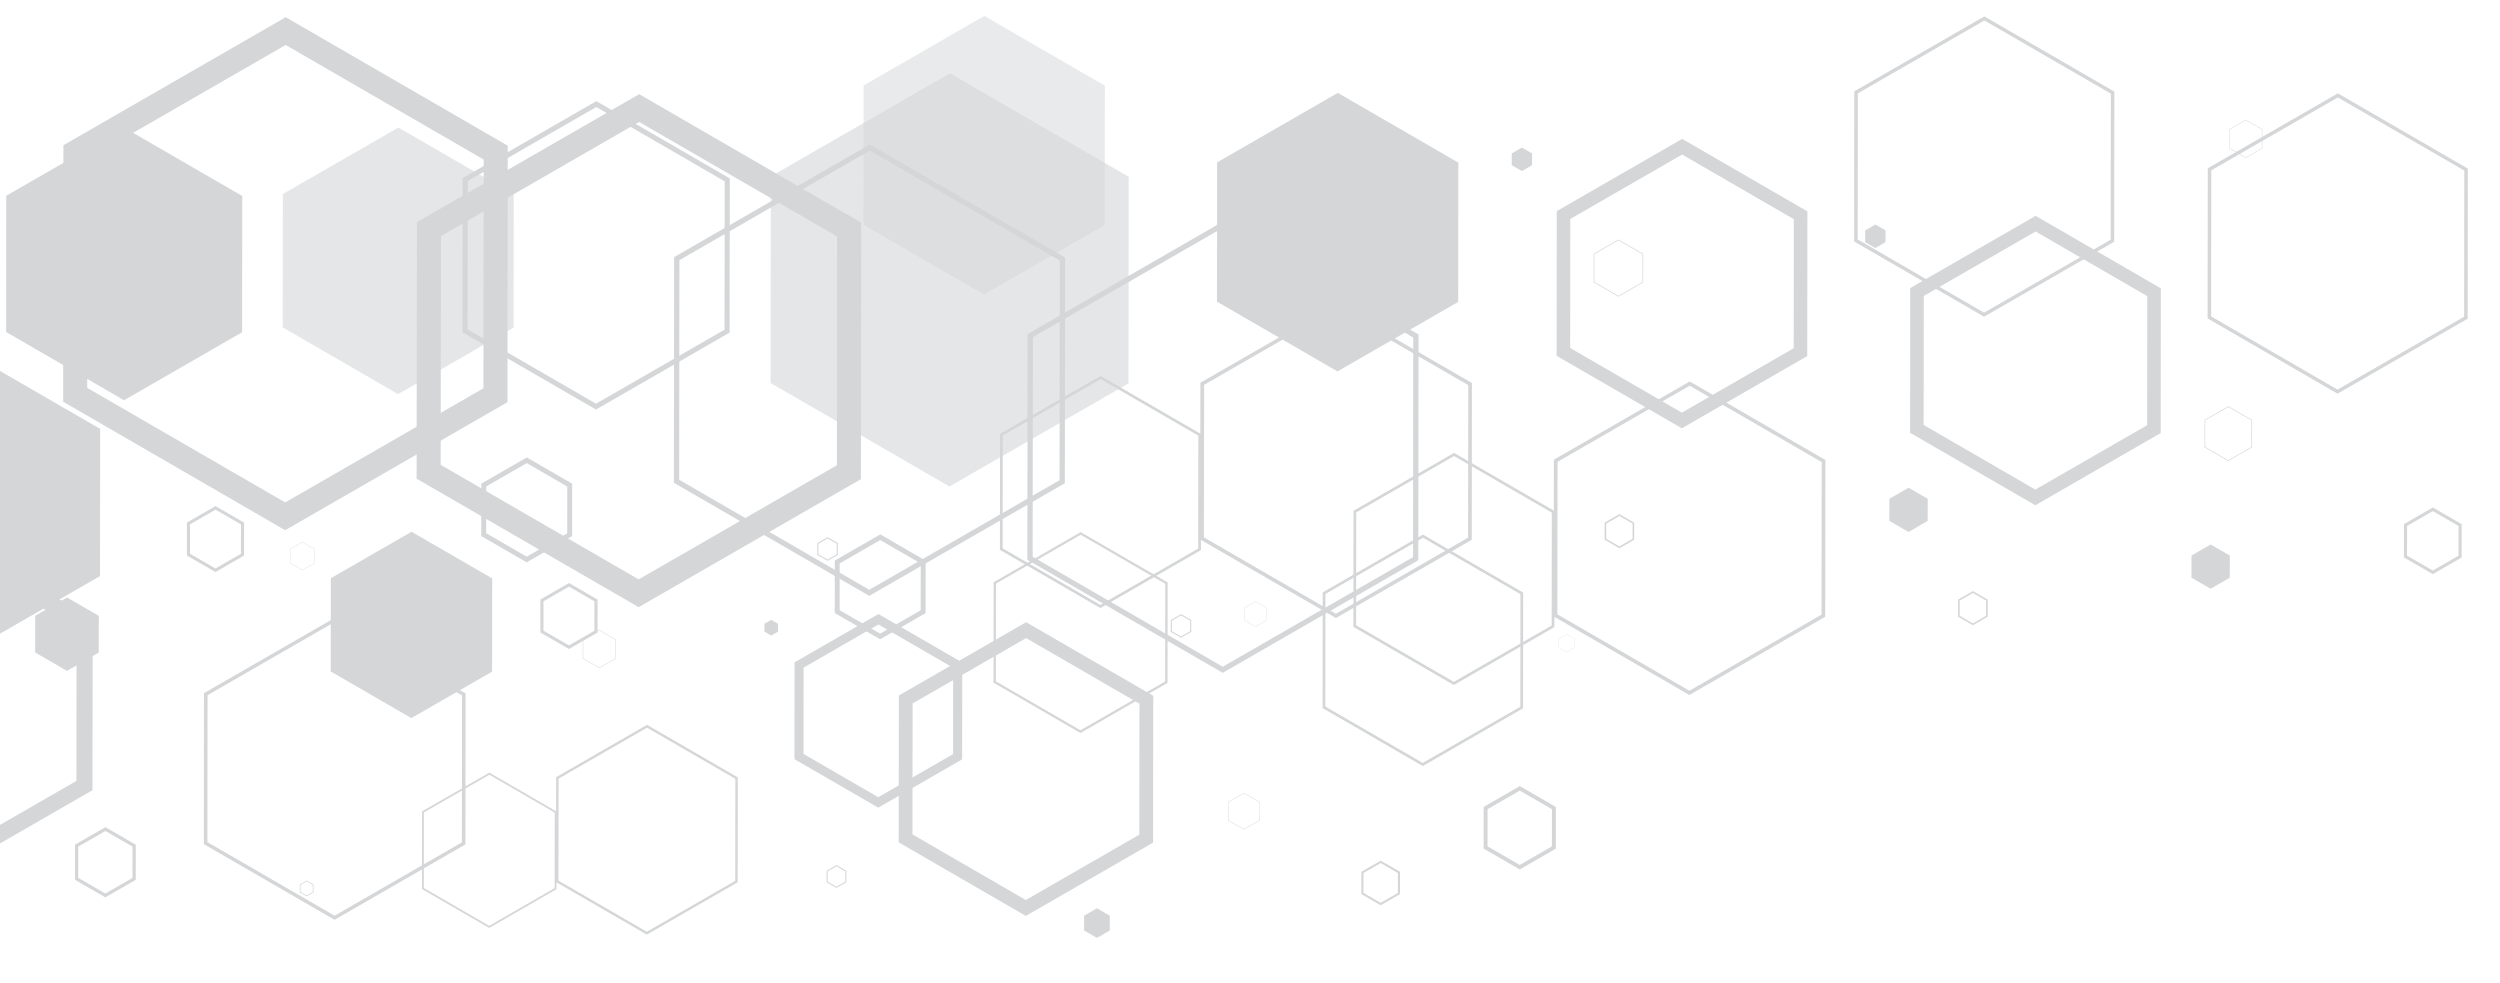 <?xml version="1.0" encoding="utf-8"?>
<!-- Generator: Adobe Illustrator 16.0.0, SVG Export Plug-In . SVG Version: 6.00 Build 0)  -->
<!DOCTYPE svg PUBLIC "-//W3C//DTD SVG 1.1//EN" "http://www.w3.org/Graphics/SVG/1.1/DTD/svg11.dtd">
<svg version="1.1" id="Layer_1" xmlns="http://www.w3.org/2000/svg" xmlns:xlink="http://www.w3.org/1999/xlink" x="0px" y="0px"
	 width="471.546px" height="185.5px" viewBox="0 0 471.546 185.5" enable-background="new 0 0 471.546 185.5" xml:space="preserve">
<g display="none">
	<g display="inline">
		
			<radialGradient id="SVGID_2_" cx="493.466" cy="20.071" r="386.253" gradientTransform="matrix(1.795 0 0 -1 -383.74 141.34)" gradientUnits="userSpaceOnUse">
			<stop  offset="0" style="stop-color:#313C54"/>
			<stop  offset="1" style="stop-color:#313C54"/>
		</radialGradient>
		<rect id="SVGID_1_" fill="url(#SVGID_2_)" width="1034.093" height="288"/>
	</g>
</g>
<rect display="none" fill="#0056C4" width="576" height="288"/>
<rect display="none" fill="#002F6B" width="576" height="288"/>
<g>
	<g display="none">
		<path display="inline" fill="#365673" d="M1012.138,121.392l5.109,2.958l-0.006,5.904l-5.117,2.945l-5.109-2.957l0.008-5.904
			L1012.138,121.392 M1012.138,120.676l-5.736,3.304l-0.008,6.62l5.73,3.316l5.738-3.303l0.006-6.62L1012.138,120.676
			L1012.138,120.676z"/>
		<polygon display="inline" fill="#365673" points="1034.093,129.641 1034.089,133.145 1017.595,142.642 1017.566,171.507 
			1034.037,181.039 1034.033,184.545 1014.529,173.256 1014.564,140.886 		"/>
		<path display="inline" fill="#365673" d="M874.236,122.685l1.664,0.962l-0.002,1.922l-1.666,0.958l-1.662-0.962l0.002-1.921
			L874.236,122.685 M874.236,122.451l-1.867,1.075l-0.002,2.155l1.865,1.079l1.867-1.075l0.004-2.155L874.236,122.451
			L874.236,122.451z"/>
		<polygon display="inline" fill="#365673" points="827.525,114.429 825.109,113.03 822.689,114.424 822.685,117.217 
			825.103,118.617 827.523,117.223 		"/>
		<polygon display="inline" fill="#365673" points="969.63,163.287 954.421,154.482 939.189,163.255 939.169,180.832 
			954.382,189.637 969.611,180.864 		"/>
		<polygon display="inline" fill="#365673" points="887.826,170.799 886.542,170.055 885.255,170.796 885.255,172.277 
			886.539,173.021 887.824,172.281 		"/>
		<path display="inline" fill="#365673" d="M745.363,126.791l6.068,3.512l-0.008,7.01l-6.076,3.499l-6.066-3.512l0.008-7.009
			L745.363,126.791 M745.365,125.94l-6.814,3.923l-0.008,7.862l6.803,3.938l6.814-3.924l0.008-7.861L745.365,125.94L745.365,125.94z
			"/>
		<path display="inline" fill="#365673" d="M771.589,119.642l3.246,1.879l-0.004,3.75l-3.25,1.873l-3.248-1.88l0.004-3.75
			L771.589,119.642 M771.589,119.187l-3.646,2.099l-0.004,4.206l3.641,2.108l3.646-2.101l0.004-4.206L771.589,119.187
			L771.589,119.187z"/>
		<path display="inline" fill="#365673" d="M866.353,139.57l14.096,8.157l-0.02,16.283l-14.111,8.131l-14.094-8.16l0.018-16.285
			L866.353,139.57 M866.355,137.593l-15.824,9.113l-0.021,18.261l15.807,9.15L882.142,165l0.02-18.26L866.355,137.593
			L866.355,137.593z"/>
		<path display="inline" fill="#365673" d="M974.167,121.031l1.154,0.667l-0.002,1.332l-1.154,0.665l-1.154-0.667l0.004-1.332
			L974.167,121.031 M974.167,120.869l-1.293,0.746l-0.002,1.494l1.293,0.748l1.293-0.746l0.002-1.494L974.167,120.869
			L974.167,120.869z"/>
		<path display="inline" fill="#365673" d="M838.517,120.174l21.385,12.375l-0.027,24.703l-21.41,12.328l-21.379-12.375
			l0.025-24.702L838.517,120.174 M838.521,117.175L814.515,131l-0.029,27.702l23.977,13.876l24.008-13.825l0.029-27.701
			L838.521,117.175L838.521,117.175z"/>
		<path display="inline" fill="#365673" d="M797.396,133.558l2.912,1.685l-0.004,3.363l-2.916,1.681l-2.91-1.687l0.004-3.365
			L797.396,133.558 M797.396,133.464l-2.994,1.725l-0.004,3.458l2.99,1.732l2.998-1.725l0.004-3.458L797.396,133.464
			L797.396,133.464z"/>
		<path display="inline" fill="#365673" d="M918.968,164.014l3.037,1.758l-0.004,3.508l-3.039,1.751l-3.037-1.759l0.004-3.506
			L918.968,164.014 M918.97,163.916l-3.125,1.799l-0.004,3.605l3.121,1.807l3.123-1.799l0.004-3.605L918.97,163.916L918.97,163.916z
			"/>
		<path display="inline" fill="#365673" d="M795.191,171.775l2.031,1.177l-0.002,2.347l-2.035,1.172l-2.031-1.176l0.004-2.348
			L795.191,171.775 M795.191,171.711l-2.094,1.203v2.413l2.088,1.208l2.092-1.203l0.002-2.413L795.191,171.711L795.191,171.711z"/>
		<path display="inline" fill="#365673" d="M910.011,114.184l16.658,9.642l-0.02,19.249l-16.678,9.604l-16.66-9.641l0.02-19.249
			L910.011,114.184 M910.013,113.649l-17.145,9.873l-0.021,19.783l17.123,9.911l17.143-9.873l0.021-19.784L910.013,113.649
			L910.013,113.649z"/>
		<path display="inline" fill="#365673" d="M968.904,117.215l23.984,13.882l-0.027,27.711l-24.018,13.832l-23.984-13.884
			l0.029-27.712L968.904,117.215 M968.906,116.444l-24.686,14.215l-0.031,28.483l24.654,14.27l24.684-14.217l0.031-28.483
			L968.906,116.444L968.906,116.444z"/>
		<path display="inline" fill="#365673" d="M736.517,166.961l1.449,0.838v1.676l-1.453,0.834l-1.447-0.838l0.002-1.676
			L736.517,166.961 M736.517,166.914l-1.49,0.857v1.723l1.486,0.861l1.492-0.859l0.002-1.721L736.517,166.914L736.517,166.914z"/>
		<path display="inline" fill="#365673" d="M763.648,146.032l18.383,10.637l-0.023,21.235l-18.404,10.599l-18.381-10.636
			l0.025-21.237L763.648,146.032 M763.648,145.441l-18.912,10.893l-0.025,21.827l18.891,10.935l18.916-10.895l0.025-21.827
			L763.648,145.441L763.648,145.441z"/>
		<path display="inline" fill="#365673" d="M828.214,152.188l15.951,9.238l-0.018,18.434l-15.975,9.201l-15.957-9.233l0.021-18.437
			L828.214,152.188 M828.214,151.674l-16.422,9.459l-0.02,18.949l16.4,9.491l16.416-9.456l0.021-18.947L828.214,151.674
			L828.214,151.674z"/>
		<path display="inline" fill="#365673" d="M939.74,115.304l12.33,7.141l-0.016,14.25l-12.348,7.111l-12.334-7.138l0.018-14.25
			L939.74,115.304 M939.74,114.907l-12.691,7.312l-0.018,14.646l12.678,7.336l12.689-7.309l0.014-14.646L939.74,114.907
			L939.74,114.907z"/>
		<polygon display="inline" opacity="0.6" fill="#365673" enable-background="new    " points="886.658,217.689 852.925,198.167 
			819.154,217.617 819.113,256.588 852.841,276.107 886.615,256.66 		"/>
		<polygon display="inline" opacity="0.6" fill="#365673" enable-background="new    " points="978.687,228.189 956.923,215.594 
			935.134,228.143 935.109,253.286 956.869,265.881 978.66,253.333 		"/>
		<path display="inline" fill="#365673" d="M865.996,170.421l7.639,4.42l-0.008,8.823l-7.648,4.404l-7.637-4.422l0.01-8.822
			L865.996,170.421 M865.998,169.35l-8.574,4.938l-0.01,9.896l8.563,4.957l8.576-4.938l0.012-9.896L865.998,169.35L865.998,169.35z"
			/>
		<path display="inline" fill="#365673" d="M911.546,180.648l37.34,21.61l-0.045,43.144l-37.387,21.533l-37.346-21.612l0.047-43.144
			L911.546,180.648 M911.552,175.41l-41.928,24.146l-0.053,48.379l41.875,24.235l41.928-24.146l0.053-48.381L911.552,175.41
			L911.552,175.41z"/>
		<path display="inline" fill="#365673" d="M659.89,172.352l2.486,1.439l-0.004,2.871l-2.488,1.434l-2.484-1.438l0.002-2.872
			L659.89,172.352 M659.892,172.002l-2.793,1.607l-0.004,3.222l2.789,1.612l2.791-1.607l0.004-3.219L659.892,172.002
			L659.892,172.002z"/>
		<polygon display="inline" fill="#365673" points="618.66,180.977 615.046,178.886 611.429,180.969 611.423,185.145 
			615.037,187.234 618.654,185.15 		"/>
		<polygon display="inline" fill="#365673" points="1034.05,169.236 1033.996,221.117 1013.115,209.033 1013.146,181.273 		"/>
		<polygon display="inline" fill="#365673" points="1025.373,166.865 1019.384,163.396 1013.384,166.854 1013.376,173.773 
			1019.369,177.241 1025.365,173.785 		"/>
		<polygon display="inline" fill="#365673" points="802.466,233.037 779.734,219.878 756.968,232.988 756.939,259.259 
			779.677,272.417 802.439,259.309 		"/>
		<polygon display="inline" fill="#365673" points="680.201,244.262 678.281,243.152 676.359,244.258 676.357,246.475 
			678.277,247.586 680.197,246.479 		"/>
		<polygon display="inline" fill="#365673" points="1030.855,227.313 1008.611,214.439 986.341,227.266 986.314,252.962 
			1008.556,265.836 1030.828,253.01 		"/>
		<path display="inline" fill="#365673" d="M648.109,197.587l21.064,12.192l-0.025,24.338l-21.094,12.15l-21.064-12.195
			l0.025-24.338L648.109,197.587 M648.111,194.634l-23.652,13.62l-0.029,27.293l23.625,13.678l23.65-13.627l0.029-27.293
			L648.111,194.634L648.111,194.634z"/>
		<path display="inline" fill="#365673" d="M924.699,168.193l4.801,2.776l-0.006,5.548l-4.807,2.771l-4.803-2.781l0.006-5.546
			L924.699,168.193 M924.699,167.52l-5.391,3.105l-0.008,6.221l5.385,3.117l5.393-3.107l0.006-6.219L924.699,167.52L924.699,167.52z
			"/>
		<path display="inline" fill="#365673" d="M809.248,169.881l1.723,0.996l-0.002,1.992l-1.725,0.994l-1.725-0.998l0.004-1.992
			L809.248,169.881 M809.248,169.639l-1.934,1.114l-0.004,2.233l1.934,1.117l1.934-1.113l0.002-2.233L809.248,169.639
			L809.248,169.639z"/>
		<polygon display="inline" opacity="0.3" fill="#365673" enable-background="new    " points="1034.003,213.415 1033.968,245.539 
			1032.792,244.857 1032.826,214.093 		"/>
		<path display="inline" fill="#365673" d="M726.748,234.123l4.537,2.627l-0.006,5.24l-4.541,2.617l-4.541-2.627l0.006-5.242
			L726.748,234.123 M726.748,233.977l-4.67,2.689l-0.006,5.389l4.666,2.699l4.668-2.689l0.004-5.389L726.748,233.977
			L726.748,233.977z"/>
		<path display="inline" fill="#365673" d="M713.361,159.646l24.896,14.41l-0.031,28.771l-24.928,14.356l-24.9-14.41l0.031-28.771
			L713.361,159.646 M713.361,158.848l-25.625,14.756l-0.029,29.568l25.592,14.811l25.621-14.754l0.031-29.569L713.361,158.848
			L713.361,158.848z"/>
		<path display="inline" fill="#365673" d="M801.38,164.176l35.852,20.75l-0.045,41.42l-35.896,20.67l-35.85-20.746l0.045-41.42
			L801.38,164.176 M801.382,163.023l-36.893,21.248l-0.047,42.57l36.848,21.325l36.893-21.246l0.047-42.569L801.382,163.023
			L801.382,163.023z"/>
		<path display="inline" fill="#365673" d="M591.107,216.445l23.842,13.808l-0.029,27.552l-23.873,13.752l-23.852-13.803
			l0.029-27.553L591.107,216.445 M591.107,215.68l-24.547,14.139l-0.029,28.32l24.516,14.187l24.535-14.136l0.031-28.318
			L591.107,215.68L591.107,215.68z"/>
		<path display="inline" fill="#365673" d="M757.789,161.32l18.432,10.672l-0.021,21.298l-18.455,10.628l-18.432-10.668
			l0.021-21.297L757.789,161.32 M757.791,160.729l-18.969,10.929l-0.025,21.89l18.947,10.965l18.967-10.923l0.021-21.894
			L757.791,160.729L757.791,160.729z"/>
		<path display="inline" fill="#365673" d="M974.982,182.453l2.254,1.305l-0.002,2.605l-2.258,1.299l-2.258-1.305l0.004-2.605
			L974.982,182.453 M974.982,182.381l-2.32,1.335l-0.004,2.679l2.318,1.34l2.32-1.336l0.002-2.678L974.982,182.381L974.982,182.381z
			"/>
		<path display="inline" fill="#365673" d="M919.535,269.749l-24.217-14.017l0.029-27.979l24.246-13.965l24.219,14.016l-0.027,27.98
			L919.535,269.749 M919.535,270.854l25.205-14.516l0.031-29.084l-25.176-14.57L894.392,227.2l-0.031,29.086L919.535,270.854
			L919.535,270.854z"/>
		<path display="inline" fill="#365673" d="M932.667,184.938l7.639,4.42l-0.01,8.824l-7.648,4.401l-7.637-4.419l0.012-8.824
			L932.667,184.938 M932.667,183.865l-8.572,4.939l-0.012,9.895l8.563,4.955l8.578-4.938l0.01-9.896L932.667,183.865
			L932.667,183.865z"/>
		<path display="inline" fill="#365673" d="M978.216,195.164l37.342,21.611l-0.047,43.144l-37.387,21.532l-37.346-21.613
			l0.047-43.141L978.216,195.164 M978.222,189.927l-41.928,24.146l-0.053,48.381l41.877,24.235l41.926-24.146l0.053-48.381
			L978.222,189.927L978.222,189.927z"/>
		<path display="inline" fill="#365673" d="M726.562,186.867l2.486,1.439l-0.004,2.873l-2.49,1.432l-2.484-1.438l0.002-2.871
			L726.562,186.867 M726.562,186.52l-2.791,1.607l-0.004,3.221l2.787,1.613l2.793-1.607l0.002-3.221L726.562,186.52L726.562,186.52z
			"/>
		<polygon display="inline" fill="#365673" points="675.642,191.686 672.029,189.596 668.412,191.678 668.408,195.854 
			672.021,197.943 675.638,195.859 		"/>
		<polygon display="inline" opacity="0.5" fill="#365673" enable-background="new    " points="869.136,247.553 846.404,234.395 
			823.638,247.505 823.611,273.775 846.349,286.934 869.107,273.824 		"/>
		<polygon display="inline" fill="#365673" points="746.871,258.779 744.953,257.668 743.031,258.775 743.029,260.992 
			744.947,262.102 746.867,260.996 		"/>
		<path display="inline" fill="#365673" d="M573.144,182.322l4.852,2.807l-0.006,5.605l-4.857,2.8l-4.854-2.812l0.006-5.604
			L573.144,182.322 M573.146,181.641l-5.451,3.139l-0.006,6.285l5.441,3.15l5.447-3.139l0.008-6.286L573.146,181.641
			L573.146,181.641z"/>
		<path display="inline" fill="#365673" d="M714.779,212.104l21.064,12.191l-0.025,24.34l-21.092,12.15l-21.066-12.196l0.025-24.339
			L714.779,212.104 M714.783,209.148L691.13,222.77l-0.031,27.295l23.625,13.677l23.65-13.626l0.031-27.295L714.783,209.148
			L714.783,209.148z"/>
		<path display="inline" fill="#365673" d="M991.371,182.709l4.801,2.779l-0.006,5.547l-4.809,2.77l-4.803-2.781l0.008-5.545
			L991.371,182.709 M991.371,182.036l-5.393,3.104l-0.008,6.219l5.387,3.119l5.391-3.106l0.008-6.22L991.371,182.036
			L991.371,182.036z"/>
		<path display="inline" fill="#365673" d="M875.919,184.396l1.723,0.998l-0.004,1.989l-1.725,0.994l-1.723-0.998l0.002-1.989
			L875.919,184.396 M875.919,184.154l-1.936,1.115l-0.002,2.23l1.932,1.12l1.934-1.115l0.004-2.231L875.919,184.154L875.919,184.154
			z"/>
		<path display="inline" fill="#365673" d="M611.714,203.119l4.354,2.52l-0.006,5.027l-4.357,2.511l-4.35-2.521l0.004-5.027
			L611.714,203.119 M611.714,202.979l-4.477,2.58l-0.006,5.166l4.473,2.592l4.479-2.58l0.006-5.168L611.714,202.979L611.714,202.979
			z"/>
		<path display="inline" fill="#365673" d="M793.417,248.641l4.537,2.625l-0.006,5.242l-4.541,2.615l-4.539-2.625l0.004-5.242
			L793.417,248.641 M793.419,248.494l-4.672,2.689l-0.006,5.387l4.666,2.699l4.668-2.689l0.004-5.389L793.419,248.494
			L793.419,248.494z"/>
		<path display="inline" fill="#365673" d="M608.419,260.239l3.035,1.759l-0.002,3.508l-3.041,1.75l-3.037-1.757l0.004-3.508
			L608.419,260.239 M608.419,260.141l-3.127,1.801l-0.004,3.607l3.123,1.805l3.125-1.799l0.004-3.605L608.419,260.141
			L608.419,260.141z"/>
		<path display="inline" fill="#365673" d="M780.031,174.163l24.896,14.411l-0.031,28.768l-24.928,14.357l-24.898-14.41l0.029-28.77
			L780.031,174.163 M780.031,173.363l-25.623,14.757l-0.031,29.569l25.592,14.811l25.621-14.758l0.031-29.567L780.031,173.363
			L780.031,173.363z"/>
		<path display="inline" fill="#365673" d="M868.05,178.693l35.852,20.748l-0.045,41.42l-35.895,20.67l-35.852-20.748l0.045-41.418
			L868.05,178.693 M868.052,177.541l-36.893,21.246l-0.047,42.57l36.848,21.328l36.895-21.246l0.045-42.573L868.052,177.541
			L868.052,177.541z"/>
		<path display="inline" fill="#365673" d="M657.777,230.962l23.842,13.808l-0.029,27.554l-23.871,13.752l-23.852-13.804
			l0.029-27.554L657.777,230.962 M657.777,230.195l-24.545,14.139l-0.029,28.318l24.516,14.188l24.535-14.133l0.029-28.32
			L657.777,230.195L657.777,230.195z"/>
		<path display="inline" fill="#365673" d="M824.46,175.838l18.43,10.671l-0.021,21.298l-18.453,10.629l-18.434-10.668l0.023-21.299
			L824.46,175.838 M824.46,175.244l-18.969,10.928l-0.023,21.891l18.945,10.965l18.967-10.924l0.023-21.891L824.46,175.244
			L824.46,175.244z"/>
	</g>
	<g>
		<path fill="#D4D6D8" d="M19.871,168.541l-5.111-2.958l0.006-5.903l5.118-2.945l5.109,2.957l-0.006,5.902L19.871,168.541
			 M19.87,169.258l5.737-3.305l0.007-6.62l-5.73-3.315l-5.738,3.305l-0.006,6.62L19.87,169.258L19.87,169.258z"/>
		<polygon fill="#D4D6D8" points="-2.084,160.294 -2.081,156.789 14.412,147.292 14.443,118.426 -2.029,108.894 -2.025,105.389 
			17.48,116.677 17.445,149.047 		"/>
		<path fill="#D4D6D8" d="M157.772,167.249l-1.664-0.963l0.002-1.921l1.667-0.959l1.662,0.962l-0.002,1.922L157.772,167.249
			 M157.771,167.483l1.867-1.076l0.002-2.155l-1.864-1.078l-1.868,1.074l-0.002,2.155L157.771,167.483L157.771,167.483z"/>
		<polygon fill="#D4D6D8" points="204.482,175.506 206.9,176.904 209.32,175.512 209.323,172.717 206.906,171.317 204.485,172.711 
					"/>
		<polygon fill="#D4D6D8" points="62.378,126.646 77.587,135.45 92.819,126.679 92.838,109.102 77.625,100.298 62.396,109.069 		"/>
		<polygon fill="#D4D6D8" points="144.184,119.135 145.467,119.879 146.752,119.138 146.754,117.655 145.469,116.912 
			144.185,117.652 		"/>
		<path fill="#D4D6D8" d="M286.645,163.143l-6.068-3.512l0.007-7.01l6.076-3.499l6.067,3.513l-0.007,7.01L286.645,163.143
			 M286.644,163.994l6.813-3.924l0.008-7.86l-6.804-3.938l-6.814,3.924l-0.009,7.861L286.644,163.994L286.644,163.994z"/>
		<path fill="#D4D6D8" d="M260.419,170.291l-3.247-1.878l0.004-3.751l3.251-1.872l3.247,1.88l-0.004,3.75L260.419,170.291
			 M260.419,170.747l3.646-2.101l0.005-4.205l-3.642-2.107l-3.645,2.1l-0.004,4.207L260.419,170.747L260.419,170.747z"/>
		<path fill="#D4D6D8" d="M165.655,150.364l-14.095-8.157l0.018-16.284l14.112-8.13l14.095,8.161l-0.018,16.284L165.655,150.364
			 M165.652,152.342l15.826-9.113l0.02-18.261l-15.805-9.151l-15.826,9.118l-0.02,18.261L165.652,152.342L165.652,152.342z"/>
		<path fill="#D4D6D8" d="M57.84,168.902l-1.153-0.667l0.001-1.332l1.154-0.665l1.153,0.668l-0.001,1.332L57.84,168.902
			 M57.84,169.064l1.294-0.745l0.002-1.494l-1.293-0.748l-1.293,0.745l-0.002,1.494L57.84,169.064L57.84,169.064z"/>
		<path fill="#D4D6D8" d="M193.491,169.76l-21.383-12.375l0.026-24.702l21.409-12.329l21.381,12.375l-0.027,24.703L193.491,169.76
			 M193.487,172.76l24.006-13.826l0.03-27.701l-23.976-13.877l-24.008,13.826l-0.03,27.702L193.487,172.76L193.487,172.76z"/>
		<path fill="#D4D6D8" d="M234.612,156.375l-2.912-1.685l0.003-3.364l2.917-1.68l2.91,1.686l-0.003,3.365L234.612,156.375
			 M234.612,156.469l2.995-1.725l0.003-3.458l-2.991-1.731l-2.997,1.726l-0.004,3.458L234.612,156.469L234.612,156.469z"/>
		<path fill="#D4D6D8" d="M113.039,125.92l-3.035-1.757l0.003-3.507l3.039-1.75l3.037,1.757l-0.003,3.507L113.039,125.92
			 M113.039,126.017l3.125-1.799l0.003-3.605l-3.12-1.806l-3.124,1.799l-0.003,3.604L113.039,126.017L113.039,126.017z"/>
		<path fill="#D4D6D8" d="M236.817,118.158l-2.032-1.176l0.003-2.347l2.034-1.171l2.032,1.175l-0.002,2.348L236.817,118.158
			 M236.817,118.223l2.091-1.205l0.002-2.413l-2.088-1.208l-2.092,1.204l-0.002,2.413L236.817,118.223L236.817,118.223z"/>
		<path fill="#D4D6D8" d="M121.996,175.749l-16.657-9.641l0.021-19.248l16.678-9.606l16.66,9.642l-0.021,19.248L121.996,175.749
			 M121.996,176.284l17.144-9.873l0.021-19.783l-17.123-9.91l-17.142,9.874l-0.021,19.782L121.996,176.284L121.996,176.284z"/>
		<path fill="#D4D6D8" d="M63.104,172.719l-23.987-13.883l0.03-27.712l24.017-13.831l23.986,13.882l-0.03,27.713L63.104,172.719
			 M63.104,173.489l24.683-14.215l0.031-28.483l-24.653-14.269l-24.686,14.216l-0.03,28.482L63.104,173.489L63.104,173.489z"/>
		<path fill="#D4D6D8" d="M295.49,122.972l-1.449-0.838l0.002-1.674l1.451-0.835l1.449,0.838l-0.001,1.674L295.49,122.972
			 M295.49,123.019l1.491-0.858l0.002-1.721l-1.49-0.861l-1.491,0.858L294,122.158L295.49,123.019L295.49,123.019z"/>
		<path fill="#D4D6D8" d="M268.36,143.902l-18.382-10.637l0.023-21.237l18.405-10.598l18.378,10.638l-0.022,21.236L268.36,143.902
			 M268.359,144.492l18.914-10.892l0.023-21.828l-18.89-10.934l-18.916,10.894l-0.023,21.827L268.359,144.492L268.359,144.492z"/>
		<path fill="#D4D6D8" d="M203.793,137.746l-15.952-9.237l0.02-18.436l15.972-9.2l15.958,9.234l-0.02,18.436L203.793,137.746
			 M203.793,138.26l16.423-9.458l0.02-18.948l-16.402-9.492l-16.416,9.457l-0.021,18.948L203.793,138.26L203.793,138.26z"/>
		<path fill="#D4D6D8" d="M92.27,174.631l-12.331-7.141l0.015-14.25l12.346-7.111l12.333,7.139l-0.015,14.25L92.27,174.631
			 M92.269,175.027l12.692-7.313l0.016-14.646l-12.676-7.336l-12.69,7.309l-0.016,14.646L92.269,175.027L92.269,175.027z"/>
		<polygon opacity="0.6" fill="#D4D6D8" enable-background="new    " points="145.352,72.244 179.083,91.766 212.854,72.317 
			212.896,33.346 179.166,13.825 145.393,33.274 		"/>
		<polygon opacity="0.6" fill="#D4D6D8" enable-background="new    " points="53.321,61.745 75.085,74.34 96.874,61.792 
			96.9,36.647 75.139,24.053 53.349,36.6 		"/>
		<path fill="#D4D6D8" d="M166.012,119.513l-7.639-4.42l0.009-8.823l7.648-4.403l7.637,4.419l-0.009,8.823L166.012,119.513
			 M166.01,120.584l8.574-4.938l0.011-9.895l-8.563-4.956l-8.577,4.937l-0.011,9.895L166.01,120.584L166.01,120.584z"/>
		<path fill="#D4D6D8" d="M120.462,109.285L83.12,87.674l0.047-43.143l37.388-21.532l37.344,21.611l-0.046,43.144L120.462,109.285
			 M120.457,114.523l41.928-24.146l0.053-48.38L120.56,17.762L78.634,41.907l-0.052,48.381L120.457,114.523L120.457,114.523z"/>
		<path fill="#D4D6D8" d="M372.117,117.582l-2.486-1.438l0.004-2.873l2.489-1.432l2.486,1.438l-0.004,2.873L372.117,117.582
			 M372.117,117.931l2.791-1.608l0.004-3.221l-2.788-1.613l-2.791,1.606l-0.004,3.222L372.117,117.931L372.117,117.931z"/>
		<polygon fill="#D4D6D8" points="413.349,108.957 416.963,111.048 420.579,108.966 420.585,104.79 416.971,102.699 
			413.354,104.783 		"/>
		<polygon fill="#D4D6D8" points="-2.042,120.698 -1.986,68.817 18.893,80.9 18.863,108.659 		"/>
		<polygon fill="#D4D6D8" points="6.635,123.069 12.625,126.537 18.624,123.082 18.631,116.161 12.639,112.693 6.643,116.148 		"/>
		<polygon fill="#D4D6D8" points="229.542,56.897 252.274,70.055 275.041,56.945 275.069,30.675 252.331,17.517 229.57,30.626 		"/>
		<polygon fill="#D4D6D8" points="351.809,45.671 353.727,46.782 355.648,45.675 355.65,43.458 353.731,42.347 351.811,43.454 		"/>
		<polygon fill="#D4D6D8" points="1.153,62.622 23.397,75.493 45.667,62.669 45.695,36.971 23.452,24.097 1.181,36.923 		"/>
		<path fill="#D4D6D8" d="M383.9,92.346l-21.066-12.19l0.025-24.339l21.092-12.151l21.066,12.197l-0.025,24.338L383.9,92.346
			 M383.896,95.301l23.652-13.621l0.03-27.293L383.955,40.71l-23.652,13.626l-0.029,27.293L383.896,95.301L383.896,95.301z"/>
		<path fill="#D4D6D8" d="M107.309,121.741l-4.801-2.779l0.005-5.547l4.808-2.77l4.802,2.781l-0.006,5.547L107.309,121.741
			 M107.308,122.414l5.392-3.104l0.007-6.22l-5.385-3.118l-5.391,3.106l-0.007,6.22L107.308,122.414L107.308,122.414z"/>
		<path fill="#D4D6D8" d="M222.761,120.053l-1.723-0.997l0.002-1.991l1.725-0.994l1.723,0.998l-0.002,1.991L222.761,120.053
			 M222.76,120.295l1.935-1.114l0.002-2.234l-1.932-1.118l-1.935,1.114l-0.003,2.233L222.76,120.295L222.76,120.295z"/>
		<polygon opacity="0.3" fill="#D4D6D8" enable-background="new    " points="-1.995,76.518 -1.96,44.395 -0.784,45.076 
			-0.816,75.841 		"/>
		<path fill="#D4D6D8" d="M305.26,55.811l-4.536-2.626l0.005-5.242l4.542-2.616l4.539,2.626l-0.006,5.242L305.26,55.811
			 M305.26,55.957l4.671-2.69l0.006-5.387l-4.666-2.699l-4.668,2.689l-0.006,5.388L305.26,55.957L305.26,55.957z"/>
		<path fill="#D4D6D8" d="M318.647,130.286l-24.896-14.41l0.031-28.769l24.927-14.357l24.9,14.411l-0.031,28.769L318.647,130.286
			 M318.646,131.087l25.624-14.756l0.032-29.569L318.71,71.95l-25.621,14.757l-0.032,29.568L318.646,131.087L318.646,131.087z"/>
		<path fill="#D4D6D8" d="M230.628,125.757l-35.851-20.749l0.045-41.419l35.895-20.671l35.85,20.748l-0.044,41.419L230.628,125.757
			 M230.626,126.909l36.894-21.247l0.046-42.571l-36.848-21.326l-36.893,21.247l-0.046,42.572L230.626,126.909L230.626,126.909z"/>
		<path fill="#D4D6D8" d="M440.902,73.488L417.06,59.681l0.029-27.553l23.872-13.752l23.853,13.803l-0.029,27.553L440.902,73.488
			 M440.901,74.255l24.545-14.139l0.029-28.319L440.962,17.61l-24.536,14.134l-0.029,28.319L440.901,74.255L440.901,74.255z"/>
		<path fill="#D4D6D8" d="M274.218,128.614l-18.429-10.672l0.022-21.298l18.452-10.628l18.434,10.668l-0.023,21.298L274.218,128.614
			 M274.218,129.206l18.969-10.929l0.023-21.89l-18.946-10.965l-18.966,10.924l-0.023,21.891L274.218,129.206L274.218,129.206z"/>
		<path fill="#D4D6D8" d="M57.026,107.481l-2.255-1.305l0.003-2.606l2.258-1.299l2.255,1.304l-0.002,2.606L57.026,107.481
			 M57.026,107.554l2.322-1.336l0.003-2.678l-2.318-1.34l-2.321,1.335l-0.003,2.678L57.026,107.554L57.026,107.554z"/>
		<path fill="#D4D6D8" d="M112.473,20.184l24.217,14.017l-0.03,27.979l-24.247,13.965L88.194,62.129l0.03-27.98L112.473,20.184
			 M112.474,19.079L87.269,33.595L87.237,62.68l25.175,14.57l25.205-14.516l0.031-29.085L112.474,19.079L112.474,19.079z"/>
		<path fill="#D4D6D8" d="M99.341,104.997l-7.638-4.42l0.009-8.823l7.648-4.403l7.636,4.419l-0.009,8.823L99.341,104.997
			 M99.34,106.068l8.575-4.938l0.01-9.895l-8.563-4.957l-8.577,4.938l-0.011,9.895L99.34,106.068L99.34,106.068z"/>
		<path fill="#D4D6D8" d="M53.792,94.769L16.45,73.158l0.046-43.143L53.884,8.483l37.344,21.611l-0.046,43.144L53.792,94.769
			 M53.786,100.007l41.929-24.146l0.052-48.381L53.89,3.245L11.963,27.39l-0.052,48.381L53.786,100.007L53.786,100.007z"/>
		<path fill="#D4D6D8" d="M305.447,103.066l-2.486-1.439l0.003-2.872l2.489-1.432l2.486,1.438l-0.003,2.872L305.447,103.066
			 M305.447,103.415l2.791-1.608l0.003-3.221l-2.787-1.613l-2.792,1.606l-0.003,3.221L305.447,103.415L305.447,103.415z"/>
		<polygon fill="#D4D6D8" points="356.365,98.248 359.979,100.339 363.597,98.256 363.602,94.081 359.988,91.99 356.37,94.074 		"/>
		<polygon opacity="0.5" fill="#D4D6D8" enable-background="new    " points="162.871,42.38 185.604,55.539 208.37,42.429 
			208.398,16.159 185.66,3 162.899,16.11 		"/>
		<polygon fill="#D4D6D8" points="285.138,31.155 287.056,32.266 288.978,31.159 288.98,28.942 287.061,27.831 285.141,28.938 		"/>
		<path fill="#D4D6D8" d="M458.864,107.613l-4.853-2.808l0.007-5.605l4.856-2.799l4.854,2.81l-0.007,5.604L458.864,107.613
			 M458.864,108.293l5.449-3.137l0.007-6.286l-5.442-3.15l-5.447,3.139l-0.007,6.286L458.864,108.293L458.864,108.293z"/>
		<path fill="#D4D6D8" d="M317.229,77.829l-21.066-12.191l0.026-24.338l21.092-12.151l21.066,12.196l-0.025,24.339L317.229,77.829
			 M317.227,80.784l23.652-13.621l0.029-27.293l-23.624-13.676L293.632,39.82l-0.029,27.292L317.227,80.784L317.227,80.784z"/>
		<path fill="#D4D6D8" d="M40.639,107.224l-4.801-2.778l0.006-5.547l4.807-2.77l4.802,2.781l-0.006,5.546L40.639,107.224
			 M40.638,107.898l5.391-3.104l0.007-6.22l-5.385-3.118l-5.391,3.106l-0.007,6.22L40.638,107.898L40.638,107.898z"/>
		<path fill="#D4D6D8" d="M156.09,105.537l-1.723-0.997l0.002-1.991l1.725-0.994l1.723,0.997l-0.002,1.991L156.09,105.537
			 M156.09,105.779l1.934-1.115l0.002-2.233l-1.932-1.118l-1.935,1.114l-0.002,2.233L156.09,105.779L156.09,105.779z"/>
		<path fill="#D4D6D8" d="M420.294,86.815l-4.354-2.519l0.006-5.027l4.358-2.511l4.351,2.52l-0.007,5.027L420.294,86.815
			 M420.293,86.954l4.478-2.579l0.005-5.167l-4.471-2.59l-4.479,2.581l-0.006,5.167L420.293,86.954L420.293,86.954z"/>
		<path fill="#D4D6D8" d="M238.589,41.295l-4.536-2.626l0.006-5.242l4.541-2.616l4.54,2.626l-0.006,5.242L238.589,41.295
			 M238.589,41.441l4.67-2.689l0.006-5.388l-4.666-2.699l-4.667,2.689l-0.006,5.387L238.589,41.441L238.589,41.441z"/>
		<path fill="#D4D6D8" d="M423.589,29.695l-3.036-1.758l0.004-3.508l3.04-1.751l3.037,1.757l-0.003,3.509L423.589,29.695
			 M423.589,29.792l3.125-1.8l0.006-3.606l-3.123-1.806l-3.124,1.799l-0.005,3.606L423.589,29.792L423.589,29.792z"/>
		<path fill="#D4D6D8" d="M251.977,115.77l-24.896-14.41l0.031-28.769l24.927-14.357l24.9,14.411l-0.031,28.768L251.977,115.77
			 M251.977,116.57l25.624-14.756l0.032-29.569L252.04,57.434L226.418,72.19l-0.031,29.569L251.977,116.57L251.977,116.57z"/>
		<path fill="#D4D6D8" d="M163.958,111.241l-35.851-20.749l0.044-41.419l35.895-20.671l35.851,20.749l-0.044,41.419L163.958,111.241
			 M163.956,112.393l36.893-21.247l0.046-42.572l-36.848-21.325l-36.894,21.246l-0.045,42.572L163.956,112.393L163.956,112.393z"/>
		<path fill="#D4D6D8" d="M374.231,58.972L350.39,45.165l0.029-27.553L374.291,3.86l23.852,13.803l-0.029,27.553L374.231,58.972
			 M374.23,59.738l24.546-14.139l0.03-28.319L374.29,3.093l-24.535,14.134l-0.03,28.319L374.23,59.738L374.23,59.738z"/>
		<path fill="#D4D6D8" d="M207.548,114.097l-18.43-10.671l0.022-21.298L207.593,71.5l18.433,10.668l-0.023,21.298L207.548,114.097
			 M207.547,114.689l18.97-10.928l0.023-21.89l-18.946-10.965L188.628,81.83l-0.023,21.891L207.547,114.689L207.547,114.689z"/>
	</g>
	<g display="none">
		<g display="inline">
			
				<radialGradient id="SVGID_3_" cx="514.298" cy="1.998" r="397.378" gradientTransform="matrix(1 0 0 -1 -170.96 141.34)" gradientUnits="userSpaceOnUse">
				<stop  offset="0.049" style="stop-color:#306BC4"/>
				<stop  offset="0.085" style="stop-color:#2E67BC"/>
				<stop  offset="0.141" style="stop-color:#295BA7"/>
				<stop  offset="0.208" style="stop-color:#204884"/>
				<stop  offset="0.259" style="stop-color:#193765"/>
				<stop  offset="0.313" style="stop-color:#193765"/>
				<stop  offset="0.369" style="stop-color:#142C52"/>
				<stop  offset="0.471" style="stop-color:#0D1C34"/>
				<stop  offset="0.579" style="stop-color:#07101D"/>
				<stop  offset="0.696" style="stop-color:#03070D"/>
				<stop  offset="0.825" style="stop-color:#010203"/>
				<stop  offset="0.995" style="stop-color:#000000"/>
			</radialGradient>
			<path fill="url(#SVGID_3_)" d="M-5.799-1.435v282.263h720.55c0.896-2.346,1.756-4.706,2.607-7.072V4.859
				c-0.76-2.107-1.541-4.203-2.332-6.294H-5.799z"/>
			
				<radialGradient id="SVGID_4_" cx="514.302" cy="2.004" r="251.155" gradientTransform="matrix(1 0 0 -1 -170.96 141.34)" gradientUnits="userSpaceOnUse">
				<stop  offset="0.049" style="stop-color:#316FCB"/>
				<stop  offset="0.066" style="stop-color:#2F6BC3"/>
				<stop  offset="0.093" style="stop-color:#2A5FAE"/>
				<stop  offset="0.126" style="stop-color:#224C8B"/>
				<stop  offset="0.164" style="stop-color:#16325A"/>
				<stop  offset="0.179" style="stop-color:#112645"/>
				<stop  offset="0.267" style="stop-color:#0D1D34"/>
				<stop  offset="0.418" style="stop-color:#07101D"/>
				<stop  offset="0.581" style="stop-color:#03070D"/>
				<stop  offset="0.762" style="stop-color:#010203"/>
				<stop  offset="1" style="stop-color:#000000"/>
			</radialGradient>
			<path fill="url(#SVGID_4_)" d="M135.323-1.435c-27.228,40.153-43.139,88.603-43.139,140.769
				c0,52.484,16.109,101.201,43.637,141.494h415.042c27.527-40.293,43.637-89.01,43.637-141.494
				c0-52.167-15.91-100.616-43.139-140.769H135.323z"/>
		</g>
		<g display="inline">
			<g>
				
					<radialGradient id="SVGID_5_" cx="174.614" cy="-3373.526" r="502.677" gradientTransform="matrix(1.796 0 0 -0.301 29.767 -876.429)" gradientUnits="userSpaceOnUse">
					<stop  offset="0.049" style="stop-color:#306BC4"/>
					<stop  offset="0.085" style="stop-color:#2E67BC"/>
					<stop  offset="0.141" style="stop-color:#295BA7"/>
					<stop  offset="0.208" style="stop-color:#204884"/>
					<stop  offset="0.259" style="stop-color:#193765"/>
					<stop  offset="0.313" style="stop-color:#193765"/>
					<stop  offset="0.369" style="stop-color:#142C52"/>
					<stop  offset="0.471" style="stop-color:#0D1C34"/>
					<stop  offset="0.579" style="stop-color:#07101D"/>
					<stop  offset="0.696" style="stop-color:#03070D"/>
					<stop  offset="0.825" style="stop-color:#010203"/>
					<stop  offset="0.995" style="stop-color:#000000"/>
				</radialGradient>
				<path fill="url(#SVGID_5_)" d="M11.281-1.435C5.564-1.056-0.14-0.672-5.799-0.274v279.228
					c9.289,0.653,18.685,1.272,28.128,1.875H664.55c17.883-1.142,35.488-2.377,52.809-3.7V1.552
					c-13.787-1.053-27.771-2.048-41.918-2.987H11.281z"/>
				
					<radialGradient id="SVGID_6_" cx="174.615" cy="-3373.528" r="317.721" gradientTransform="matrix(1.796 0 0 -0.301 29.767 -876.429)" gradientUnits="userSpaceOnUse">
					<stop  offset="0.049" style="stop-color:#316FCB"/>
					<stop  offset="0.066" style="stop-color:#2F6BC3"/>
					<stop  offset="0.093" style="stop-color:#2A5FAE"/>
					<stop  offset="0.126" style="stop-color:#224C8B"/>
					<stop  offset="0.164" style="stop-color:#16325A"/>
					<stop  offset="0.179" style="stop-color:#112645"/>
					<stop  offset="0.267" style="stop-color:#0D1D34"/>
					<stop  offset="0.418" style="stop-color:#07101D"/>
					<stop  offset="0.581" style="stop-color:#03070D"/>
					<stop  offset="0.762" style="stop-color:#010203"/>
					<stop  offset="1" style="stop-color:#000000"/>
				</radialGradient>
				<path fill="url(#SVGID_6_)" d="M717.359,67.095c-100.152-14.588-230.935-23.42-374.022-23.42
					c-131.52,0-252.639,7.462-349.137,19.998v151.332c96.498,12.535,217.617,20,349.137,20c143.087,0,273.868-8.834,374.022-23.424
					V67.095z"/>
			</g>
			<g>
				
					<radialGradient id="SVGID_7_" cx="174.615" cy="-21485.273" r="502.664" gradientTransform="matrix(1.796 0 0 -0.063 29.767 -1222.83)" gradientUnits="userSpaceOnUse">
					<stop  offset="0.049" style="stop-color:#306BC4"/>
					<stop  offset="0.085" style="stop-color:#2E67BC"/>
					<stop  offset="0.141" style="stop-color:#295BA7"/>
					<stop  offset="0.208" style="stop-color:#204884"/>
					<stop  offset="0.259" style="stop-color:#193765"/>
					<stop  offset="0.313" style="stop-color:#193765"/>
					<stop  offset="0.369" style="stop-color:#142C52"/>
					<stop  offset="0.471" style="stop-color:#0D1C34"/>
					<stop  offset="0.579" style="stop-color:#07101D"/>
					<stop  offset="0.696" style="stop-color:#03070D"/>
					<stop  offset="0.825" style="stop-color:#010203"/>
					<stop  offset="0.995" style="stop-color:#000000"/>
				</radialGradient>
				<path fill="url(#SVGID_7_)" d="M717.359,110.325c-113.959-1.834-240.606-2.855-374.022-2.855
					c-123.779,0-241.734,0.879-349.137,2.471v58.792c107.402,1.59,225.357,2.471,349.137,2.471
					c133.415,0,260.063-1.021,374.022-2.855V110.325z"/>
				
					<radialGradient id="SVGID_8_" cx="174.615" cy="-21485.285" r="317.708" gradientTransform="matrix(1.796 0 0 -0.063 29.767 -1222.83)" gradientUnits="userSpaceOnUse">
					<stop  offset="0.049" style="stop-color:#316FCB"/>
					<stop  offset="0.066" style="stop-color:#2F6BC3"/>
					<stop  offset="0.093" style="stop-color:#2A5FAE"/>
					<stop  offset="0.126" style="stop-color:#224C8B"/>
					<stop  offset="0.164" style="stop-color:#16325A"/>
					<stop  offset="0.179" style="stop-color:#112645"/>
					<stop  offset="0.267" style="stop-color:#0D1D34"/>
					<stop  offset="0.418" style="stop-color:#07101D"/>
					<stop  offset="0.581" style="stop-color:#03070D"/>
					<stop  offset="0.762" style="stop-color:#010203"/>
					<stop  offset="1" style="stop-color:#000000"/>
				</radialGradient>
				<path fill="url(#SVGID_8_)" d="M717.359,124.126c-100.152-3.071-230.935-4.931-374.022-4.931
					c-131.52,0-252.639,1.571-349.137,4.211v31.863c96.498,2.641,217.617,4.211,349.137,4.211
					c143.087,0,273.868-1.859,374.022-4.933V124.126z"/>
			</g>
		</g>
	</g>
</g>
</svg>
